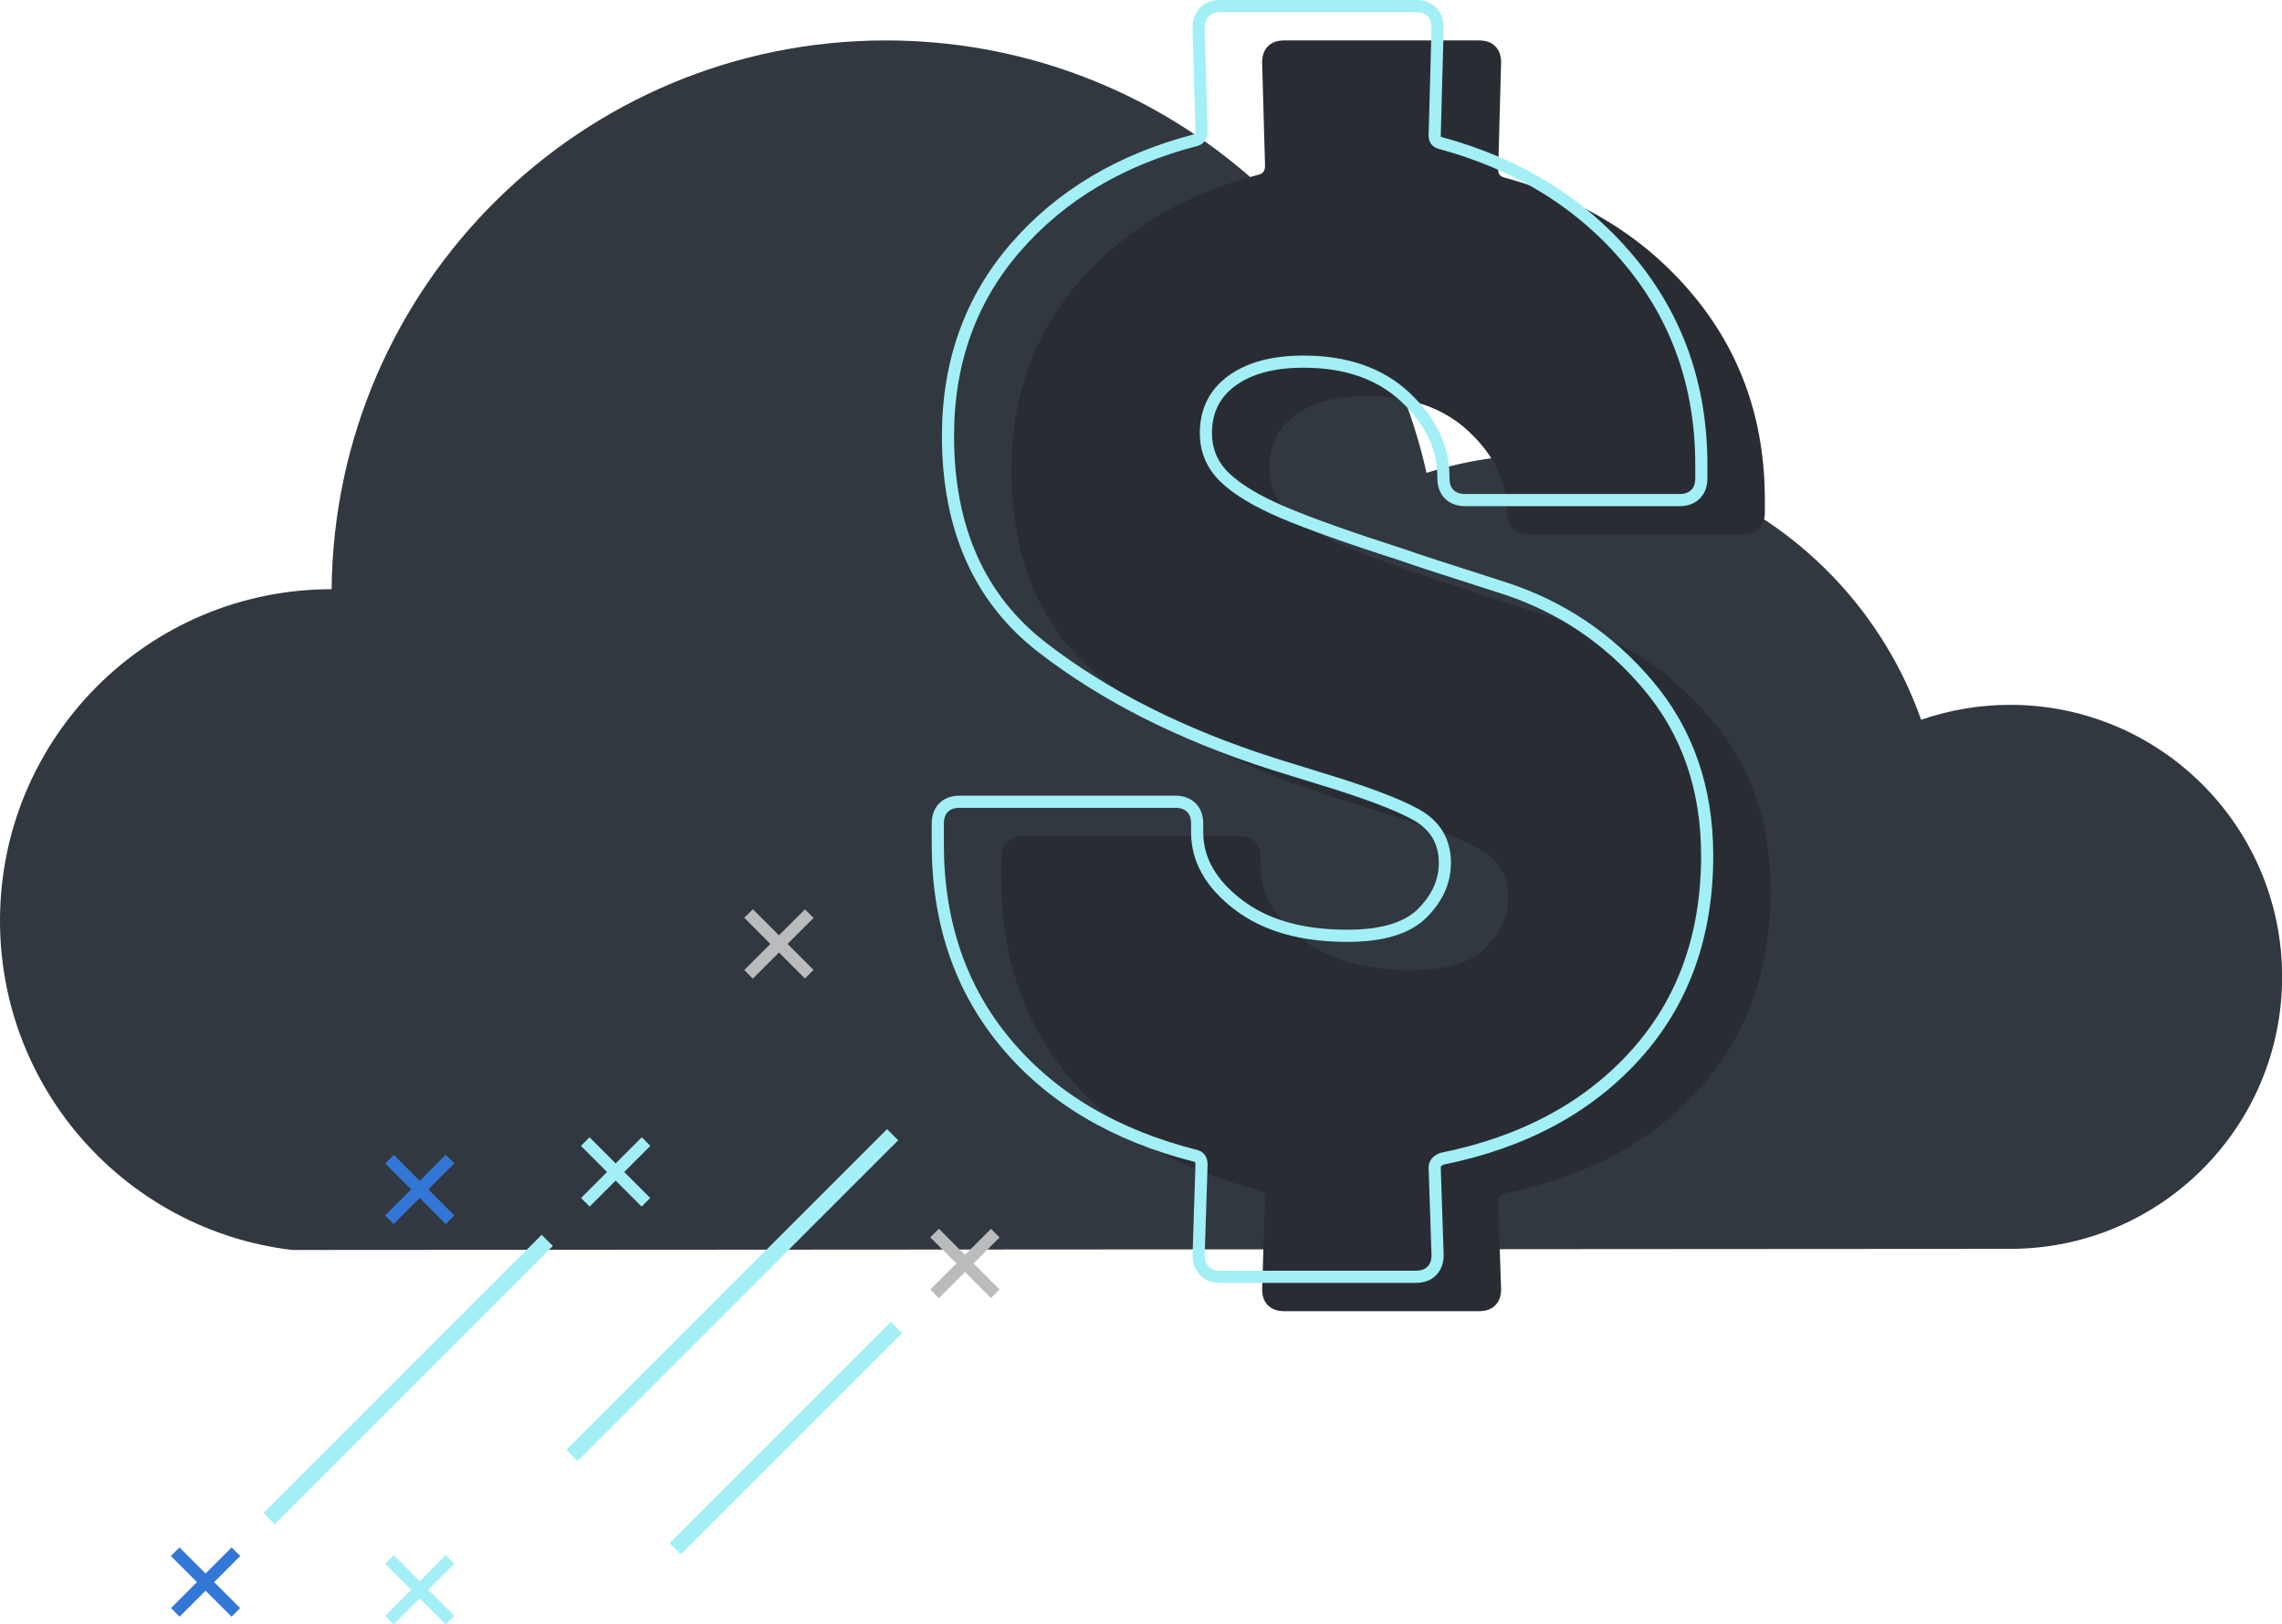 <?xml version="1.0" encoding="UTF-8"?>
<svg id="Layer_2" data-name="Layer 2" xmlns="http://www.w3.org/2000/svg" viewBox="0 0 187.93 133.76">
  <defs>
    <style>
      .cls-1 {
        fill: #292d33;
      }

      .cls-2 {
        stroke-linejoin: round;
        stroke-width: 1.3px;
      }

      .cls-2, .cls-3, .cls-4, .cls-5, .cls-6 {
        fill: none;
      }

      .cls-2, .cls-3, .cls-5, .cls-6 {
        stroke-linecap: square;
      }

      .cls-2, .cls-4, .cls-5 {
        stroke: #a3eff6;
      }

      .cls-3 {
        stroke: #b9bbbd;
      }

      .cls-3, .cls-4, .cls-5, .cls-6 {
        stroke-miterlimit: 10;
      }

      .cls-6 {
        stroke: #3377d6;
      }

      .cls-7 {
        fill: #32383f;
      }
    </style>
  </defs>
  <g id="Layer_1-2" data-name="Layer 1">
    <g>
      <path class="cls-7" d="M165.55,58.04c-2.57,0-5.04.44-7.34,1.23-4.48-12.73-16.6-21.85-30.86-21.85-3.45,0-6.76.54-9.87,1.52C112.91,18.56,94.72,3.33,72.95,3.33c-25.05,0-45.4,20.19-45.64,45.19,0,0,0,0-.01,0-15.08,0-27.3,12.22-27.3,27.3,0,13.98,10.51,25.5,24.06,27.11l141.48-.09c12.37,0,22.4-10.03,22.4-22.4s-10.03-22.4-22.4-22.4h.01Z"/>
      <g>
        <path class="cls-6" d="M36.71,100.09l-4.28-4.28"/>
        <path class="cls-6" d="M32.42,100.09l4.29-4.29"/>
        <g>
          <path class="cls-3" d="M66.29,79.87l-4.29-4.29"/>
          <path class="cls-3" d="M62,79.88l4.29-4.29"/>
        </g>
        <path class="cls-3" d="M81.61,106.18l-4.29-4.29"/>
        <path class="cls-3" d="M77.32,106.19l4.29-4.29"/>
        <path class="cls-5" d="M36.71,133.06l-4.29-4.29"/>
        <path class="cls-5" d="M32.42,133.06l4.29-4.29"/>
        <path class="cls-6" d="M19.07,132.42l-4.29-4.29"/>
        <path class="cls-6" d="M14.79,132.42l4.29-4.29"/>
        <path class="cls-5" d="M52.84,98.65l-4.29-4.29"/>
        <path class="cls-5" d="M48.56,98.65l4.29-4.29"/>
        <path class="cls-2" d="M22.62,124.59l21.99-21.99"/>
        <path class="cls-2" d="M56.06,127.08l17.31-17.31"/>
        <path class="cls-2" d="M47.56,119.39l25.49-25.49"/>
      </g>
      <path class="cls-1" d="M139.94,89.67c-3.92,4.36-9.24,7.22-15.96,8.58-.4.16-.6.4-.6.72l.24,7.2c0,.56-.16,1-.48,1.32-.32.32-.76.48-1.32.48h-16.08c-.56,0-1-.16-1.32-.48-.32-.32-.48-.76-.48-1.32l.24-7.44c0-.4-.16-.64-.48-.72-6.64-1.68-11.84-4.76-15.6-9.24-3.76-4.48-5.64-9.96-5.64-16.44v-1.68c0-.56.16-1,.48-1.32.32-.32.76-.48,1.32-.48h17.76c.56,0,1,.16,1.32.48.32.32.48.76.48,1.32v.72c0,2.24,1.12,4.22,3.36,5.94,2.24,1.72,5.24,2.58,9,2.58,2.88,0,4.94-.62,6.18-1.86s1.86-2.62,1.86-4.14c0-1.76-.78-3.08-2.34-3.96-1.56-.88-4.34-1.92-8.34-3.12l-3.48-1.08c-7.52-2.4-13.86-5.6-19.02-9.6-5.16-4-7.74-9.8-7.74-17.4,0-6.08,1.86-11.26,5.58-15.54,3.72-4.28,8.66-7.22,14.82-8.82.32-.08.48-.32.48-.72l-.24-8.52c0-.56.16-1,.48-1.32.32-.32.76-.48,1.32-.48h16.08c.56,0,1,.16,1.32.48.32.32.48.76.48,1.32l-.24,8.88c0,.32.16.52.48.6,6.48,1.76,11.68,5,15.6,9.72,3.92,4.72,5.88,10.32,5.88,16.8v1.08c0,.56-.16,1-.48,1.32-.32.32-.76.48-1.32.48h-17.64c-.56,0-1-.16-1.32-.48-.32-.32-.48-.76-.48-1.32v-.12c0-2.4-1.04-4.58-3.12-6.54-2.08-1.96-4.88-2.94-8.4-2.94-2.48,0-4.44.52-5.88,1.56-1.44,1.04-2.16,2.48-2.16,4.32,0,1.44.52,2.66,1.56,3.66,1.04,1,2.64,1.96,4.8,2.88,2.16.92,5.48,2.1,9.96,3.54.64.24,3.34,1.12,8.1,2.64,4.76,1.52,8.76,4.2,12,8.04s4.86,8.52,4.86,14.04c0,6.56-1.96,12.02-5.88,16.38Z"/>
      <path class="cls-4" d="M134.71,86.84c-3.92,4.36-9.24,7.22-15.96,8.58-.4.16-.6.4-.6.72l.24,7.2c0,.56-.16,1-.48,1.32-.32.32-.76.48-1.32.48h-16.08c-.56,0-1-.16-1.32-.48-.32-.32-.48-.76-.48-1.32l.24-7.44c0-.4-.16-.64-.48-.72-6.64-1.68-11.84-4.76-15.6-9.24-3.76-4.48-5.64-9.96-5.64-16.44v-1.68c0-.56.16-1,.48-1.32.32-.32.76-.48,1.32-.48h17.76c.56,0,1,.16,1.32.48.32.32.48.76.48,1.32v.72c0,2.24,1.12,4.22,3.36,5.94,2.24,1.72,5.24,2.58,9,2.58,2.88,0,4.94-.62,6.18-1.86s1.86-2.62,1.86-4.14c0-1.76-.78-3.08-2.34-3.96-1.56-.88-4.34-1.92-8.34-3.12l-3.48-1.08c-7.52-2.4-13.86-5.6-19.02-9.6-5.16-4-7.74-9.8-7.74-17.4,0-6.08,1.86-11.26,5.58-15.54,3.72-4.28,8.66-7.22,14.82-8.82.32-.08.48-.32.48-.72l-.24-8.52c0-.56.16-1,.48-1.32.32-.32.76-.48,1.32-.48h16.08c.56,0,1,.16,1.32.48.32.32.48.76.48,1.32l-.24,8.88c0,.32.16.52.48.6,6.48,1.76,11.68,5,15.6,9.72,3.92,4.72,5.88,10.32,5.88,16.8v1.08c0,.56-.16,1-.48,1.32-.32.32-.76.48-1.32.48h-17.64c-.56,0-1-.16-1.32-.48-.32-.32-.48-.76-.48-1.32v-.12c0-2.4-1.04-4.58-3.12-6.54-2.08-1.96-4.88-2.94-8.4-2.94-2.48,0-4.44.52-5.88,1.56-1.44,1.04-2.16,2.48-2.16,4.32,0,1.44.52,2.66,1.56,3.66,1.04,1,2.64,1.96,4.8,2.88,2.16.92,5.48,2.1,9.96,3.54.64.24,3.34,1.12,8.1,2.64,4.76,1.52,8.76,4.2,12,8.04s4.86,8.52,4.86,14.04c0,6.56-1.96,12.02-5.88,16.38Z"/>
    </g>
  </g>
</svg>